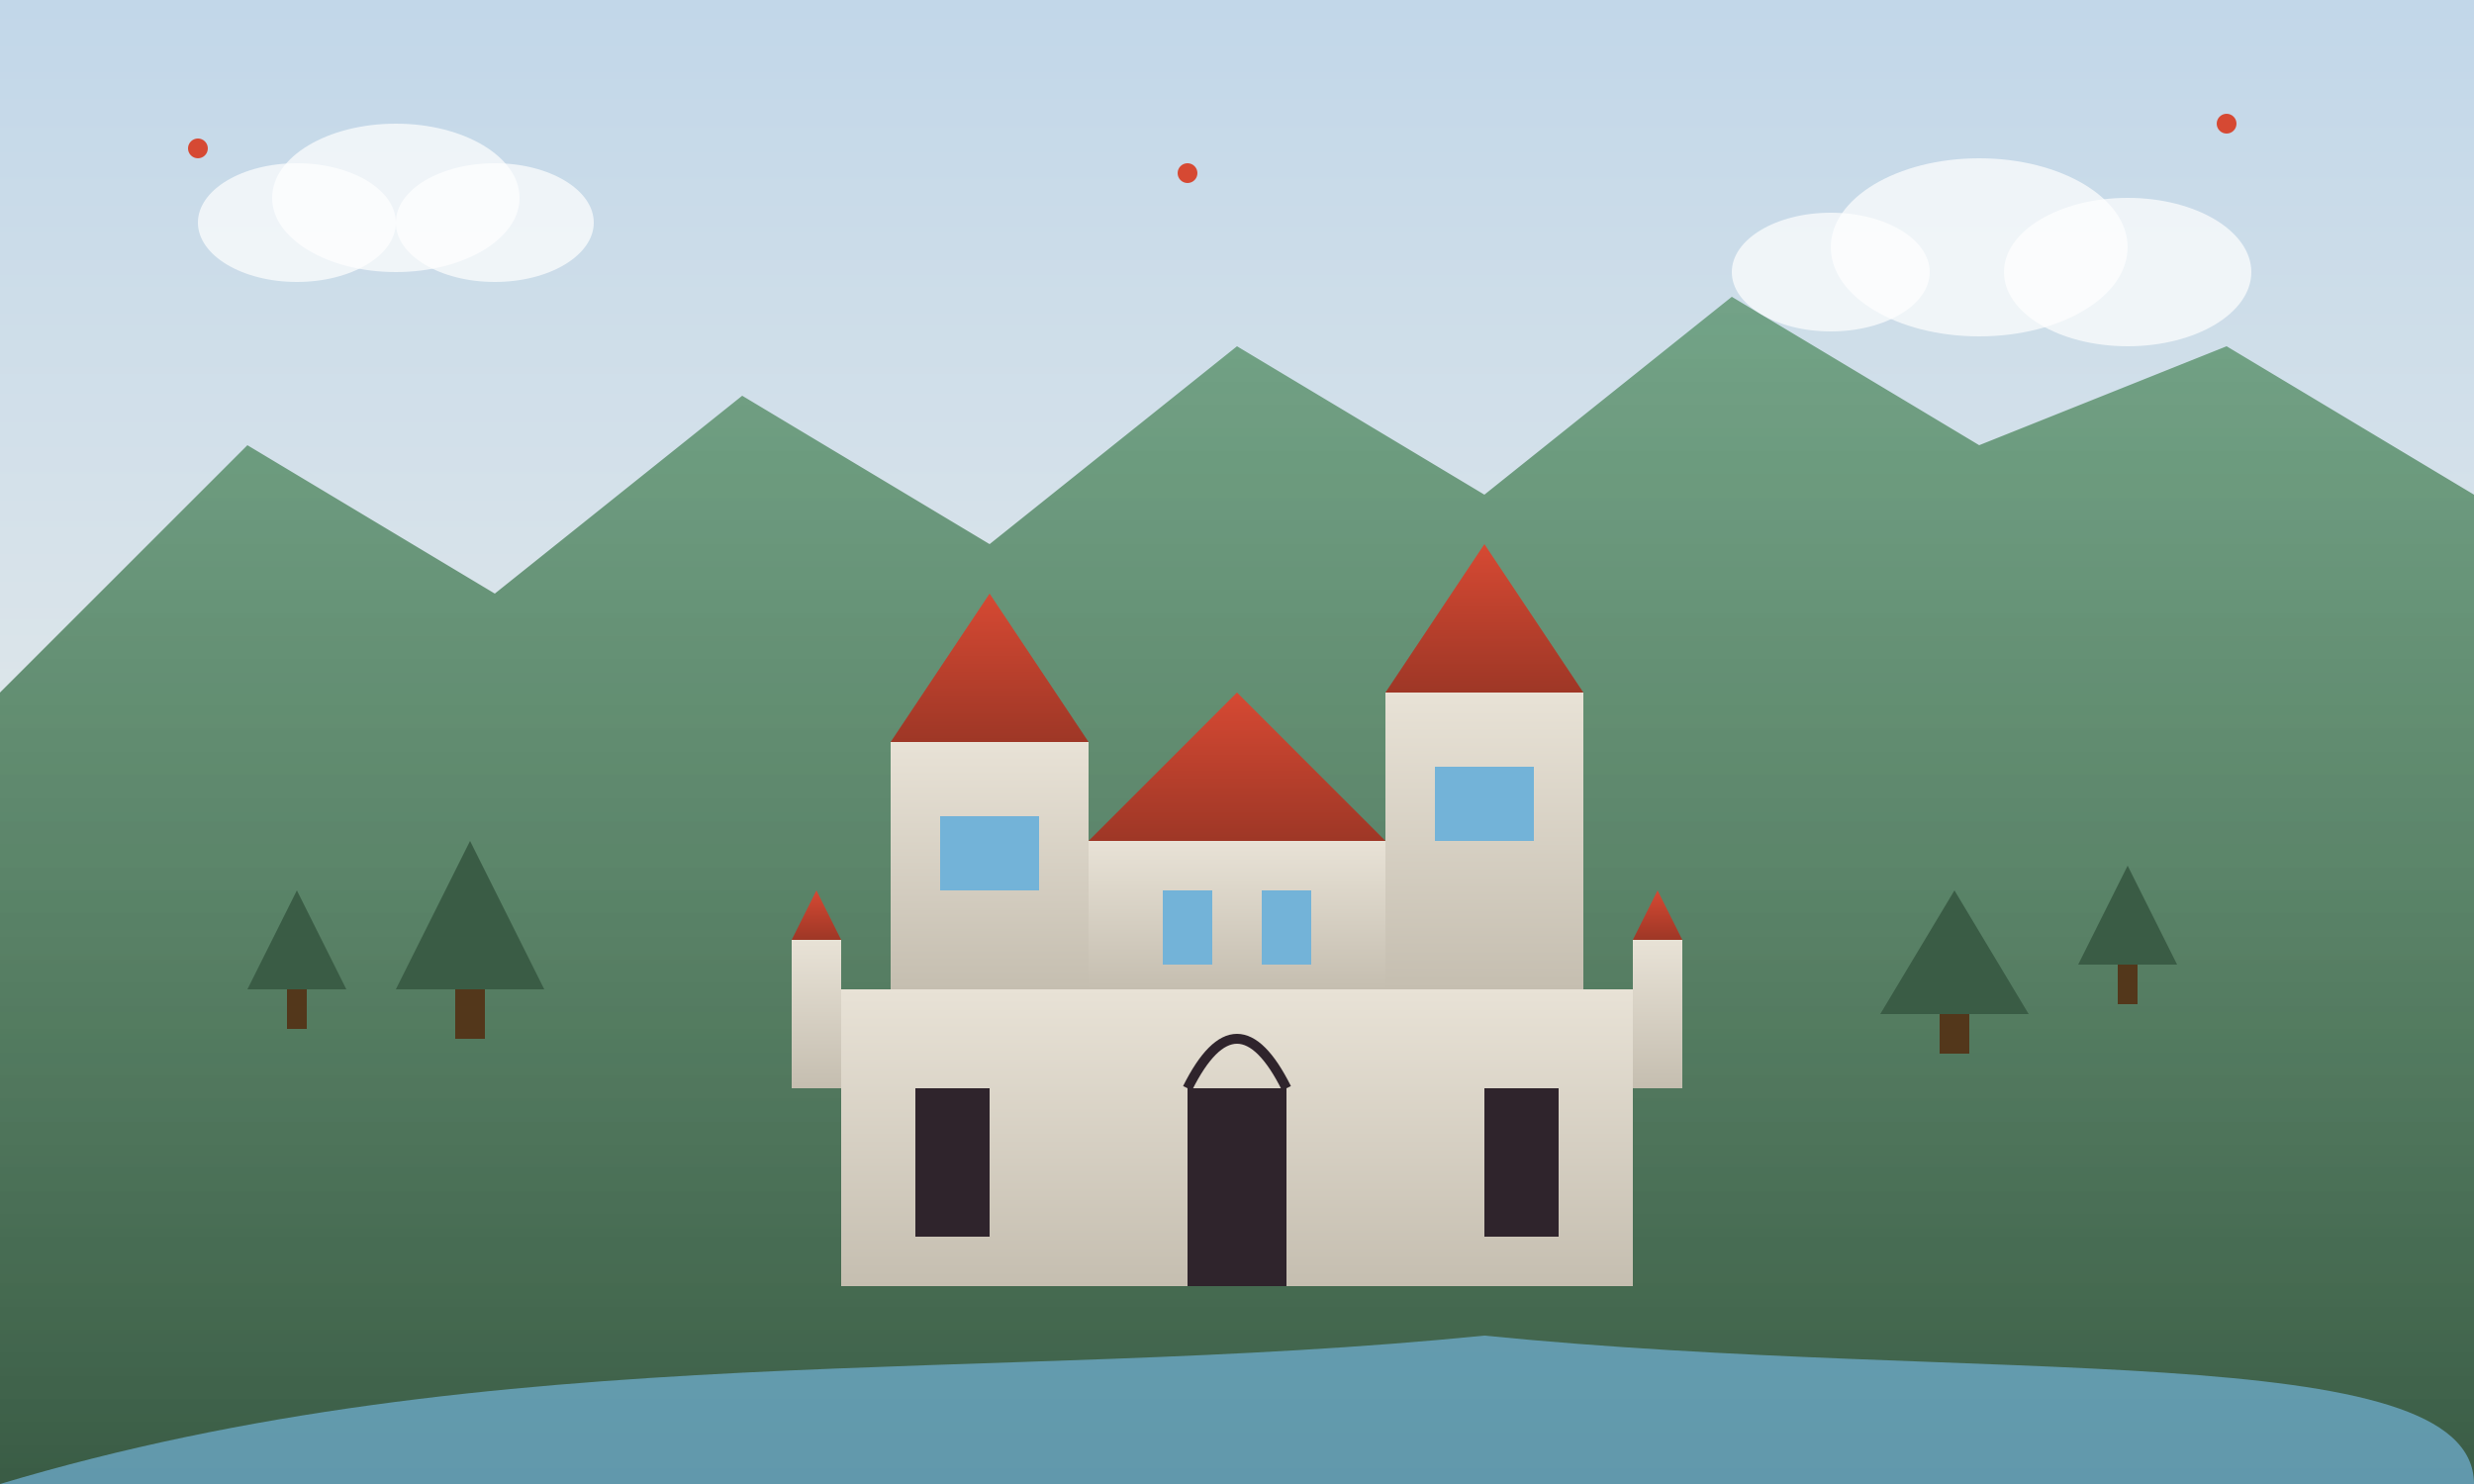 <svg xmlns="http://www.w3.org/2000/svg" viewBox="0 0 500 300">
  <rect x="0" y="0" width="500" height="300" fill="#333333" stroke="none"/>
  <defs>
    <linearGradient id="sky-gradient-1" x1="0%" y1="0%" x2="0%" y2="100%">
      <stop offset="0%" style="stop-color:#c2d7e9;stop-opacity:1" />
      <stop offset="100%" style="stop-color:#F9F5EB;stop-opacity:1" />
    </linearGradient>
    <linearGradient id="castle-gradient-1" x1="0%" y1="0%" x2="0%" y2="100%">
      <stop offset="0%" style="stop-color:#e8e2d6;stop-opacity:1" />
      <stop offset="100%" style="stop-color:#c5beb0;stop-opacity:1" />
    </linearGradient>
    <linearGradient id="mountain-gradient-1" x1="0%" y1="0%" x2="0%" y2="100%">
      <stop offset="0%" style="stop-color:#5C946E;stop-opacity:0.8" />
      <stop offset="100%" style="stop-color:#3a5c45;stop-opacity:1" />
    </linearGradient>
    <linearGradient id="roof-gradient" x1="0%" y1="0%" x2="0%" y2="100%">
      <stop offset="0%" style="stop-color:#D64933;stop-opacity:1" />
      <stop offset="100%" style="stop-color:#9e3726;stop-opacity:1" />
    </linearGradient>
  </defs>
  
  <!-- Sky background -->
  <rect width="500" height="300" fill="url(#sky-gradient-1)" />
  
  <!-- Mountains -->
  <polygon points="0,140 50,90 100,120 150,80 200,110 250,70 300,100 350,60 400,90 450,70 500,100 500,300 0,300" fill="url(#mountain-gradient-1)" />
  
  <!-- Lake reflection -->
  <path d="M0,300 C100,270 200,280 300,270 C400,280 500,270 500,300 Z" fill="#73b3d8" opacity="0.7" />
  
  <!-- Neuschwanstein Castle - Main Structure -->
  <g transform="translate(150, 120)">
    <!-- Castle base -->
    <rect x="20" y="80" width="160" height="60" fill="url(#castle-gradient-1)" />
    
    <!-- Main towers -->
    <rect x="30" y="30" width="40" height="50" fill="url(#castle-gradient-1)" />
    <polygon points="30,30 70,30 50,0" fill="url(#roof-gradient)" />
    
    <rect x="130" y="20" width="40" height="60" fill="url(#castle-gradient-1)" />
    <polygon points="130,20 170,20 150,-10" fill="url(#roof-gradient)" />
    
    <!-- Middle section -->
    <rect x="70" y="50" width="60" height="30" fill="url(#castle-gradient-1)" />
    <polygon points="70,50 130,50 100,20" fill="url(#roof-gradient)" />
    
    <!-- Windows -->
    <rect x="40" y="45" width="10" height="15" fill="#73b3d8" />
    <rect x="50" y="45" width="10" height="15" fill="#73b3d8" />
    <rect x="85" y="60" width="10" height="15" fill="#73b3d8" />
    <rect x="105" y="60" width="10" height="15" fill="#73b3d8" />
    <rect x="140" y="35" width="10" height="15" fill="#73b3d8" />
    <rect x="150" y="35" width="10" height="15" fill="#73b3d8" />
    
    <!-- Castle details -->
    <rect x="35" y="100" width="15" height="30" fill="#2F242C" />
    <rect x="150" y="100" width="15" height="30" fill="#2F242C" />
    <rect x="90" y="100" width="20" height="40" fill="#2F242C" />
    <path d="M90,100 Q100,80 110,100" fill="none" stroke="#2F242C" stroke-width="2" />
    
    <!-- Small decorative towers -->
    <rect x="10" y="70" width="10" height="30" fill="url(#castle-gradient-1)" />
    <polygon points="10,70 20,70 15,60" fill="url(#roof-gradient)" />
    
    <rect x="180" y="70" width="10" height="30" fill="url(#castle-gradient-1)" />
    <polygon points="180,70 190,70 185,60" fill="url(#roof-gradient)" />
  </g>
  
  <!-- Trees -->
  <g transform="translate(80, 170)">
    <polygon points="0,30 15,0 30,30" fill="#3a5c45" />
    <rect x="12" y="30" width="6" height="10" fill="#53371b" />
  </g>
  
  <g transform="translate(50, 180)">
    <polygon points="0,20 10,0 20,20" fill="#3a5c45" />
    <rect x="8" y="20" width="4" height="8" fill="#53371b" />
  </g>
  
  <g transform="translate(380, 180)">
    <polygon points="0,25 15,0 30,25" fill="#3a5c45" />
    <rect x="12" y="25" width="6" height="8" fill="#53371b" />
  </g>
  
  <g transform="translate(420, 175)">
    <polygon points="0,20 10,0 20,20" fill="#3a5c45" />
    <rect x="8" y="20" width="4" height="8" fill="#53371b" />
  </g>
  
  <!-- Clouds -->
  <ellipse cx="80" cy="40" rx="25" ry="15" fill="white" opacity="0.7" />
  <ellipse cx="100" cy="45" rx="20" ry="12" fill="white" opacity="0.7" />
  <ellipse cx="60" cy="45" rx="20" ry="12" fill="white" opacity="0.7" />
  
  <ellipse cx="400" cy="50" rx="30" ry="18" fill="white" opacity="0.7" />
  <ellipse cx="430" cy="55" rx="25" ry="15" fill="white" opacity="0.7" />
  <ellipse cx="370" cy="55" rx="20" ry="12" fill="white" opacity="0.7" />
  
  <!-- Retro-style decorative elements -->
  <circle cx="40" cy="30" r="2" fill="#D64933" />
  <circle cx="240" cy="35" r="2" fill="#D64933" />
  <circle cx="450" cy="25" r="2" fill="#D64933" />
</svg>
